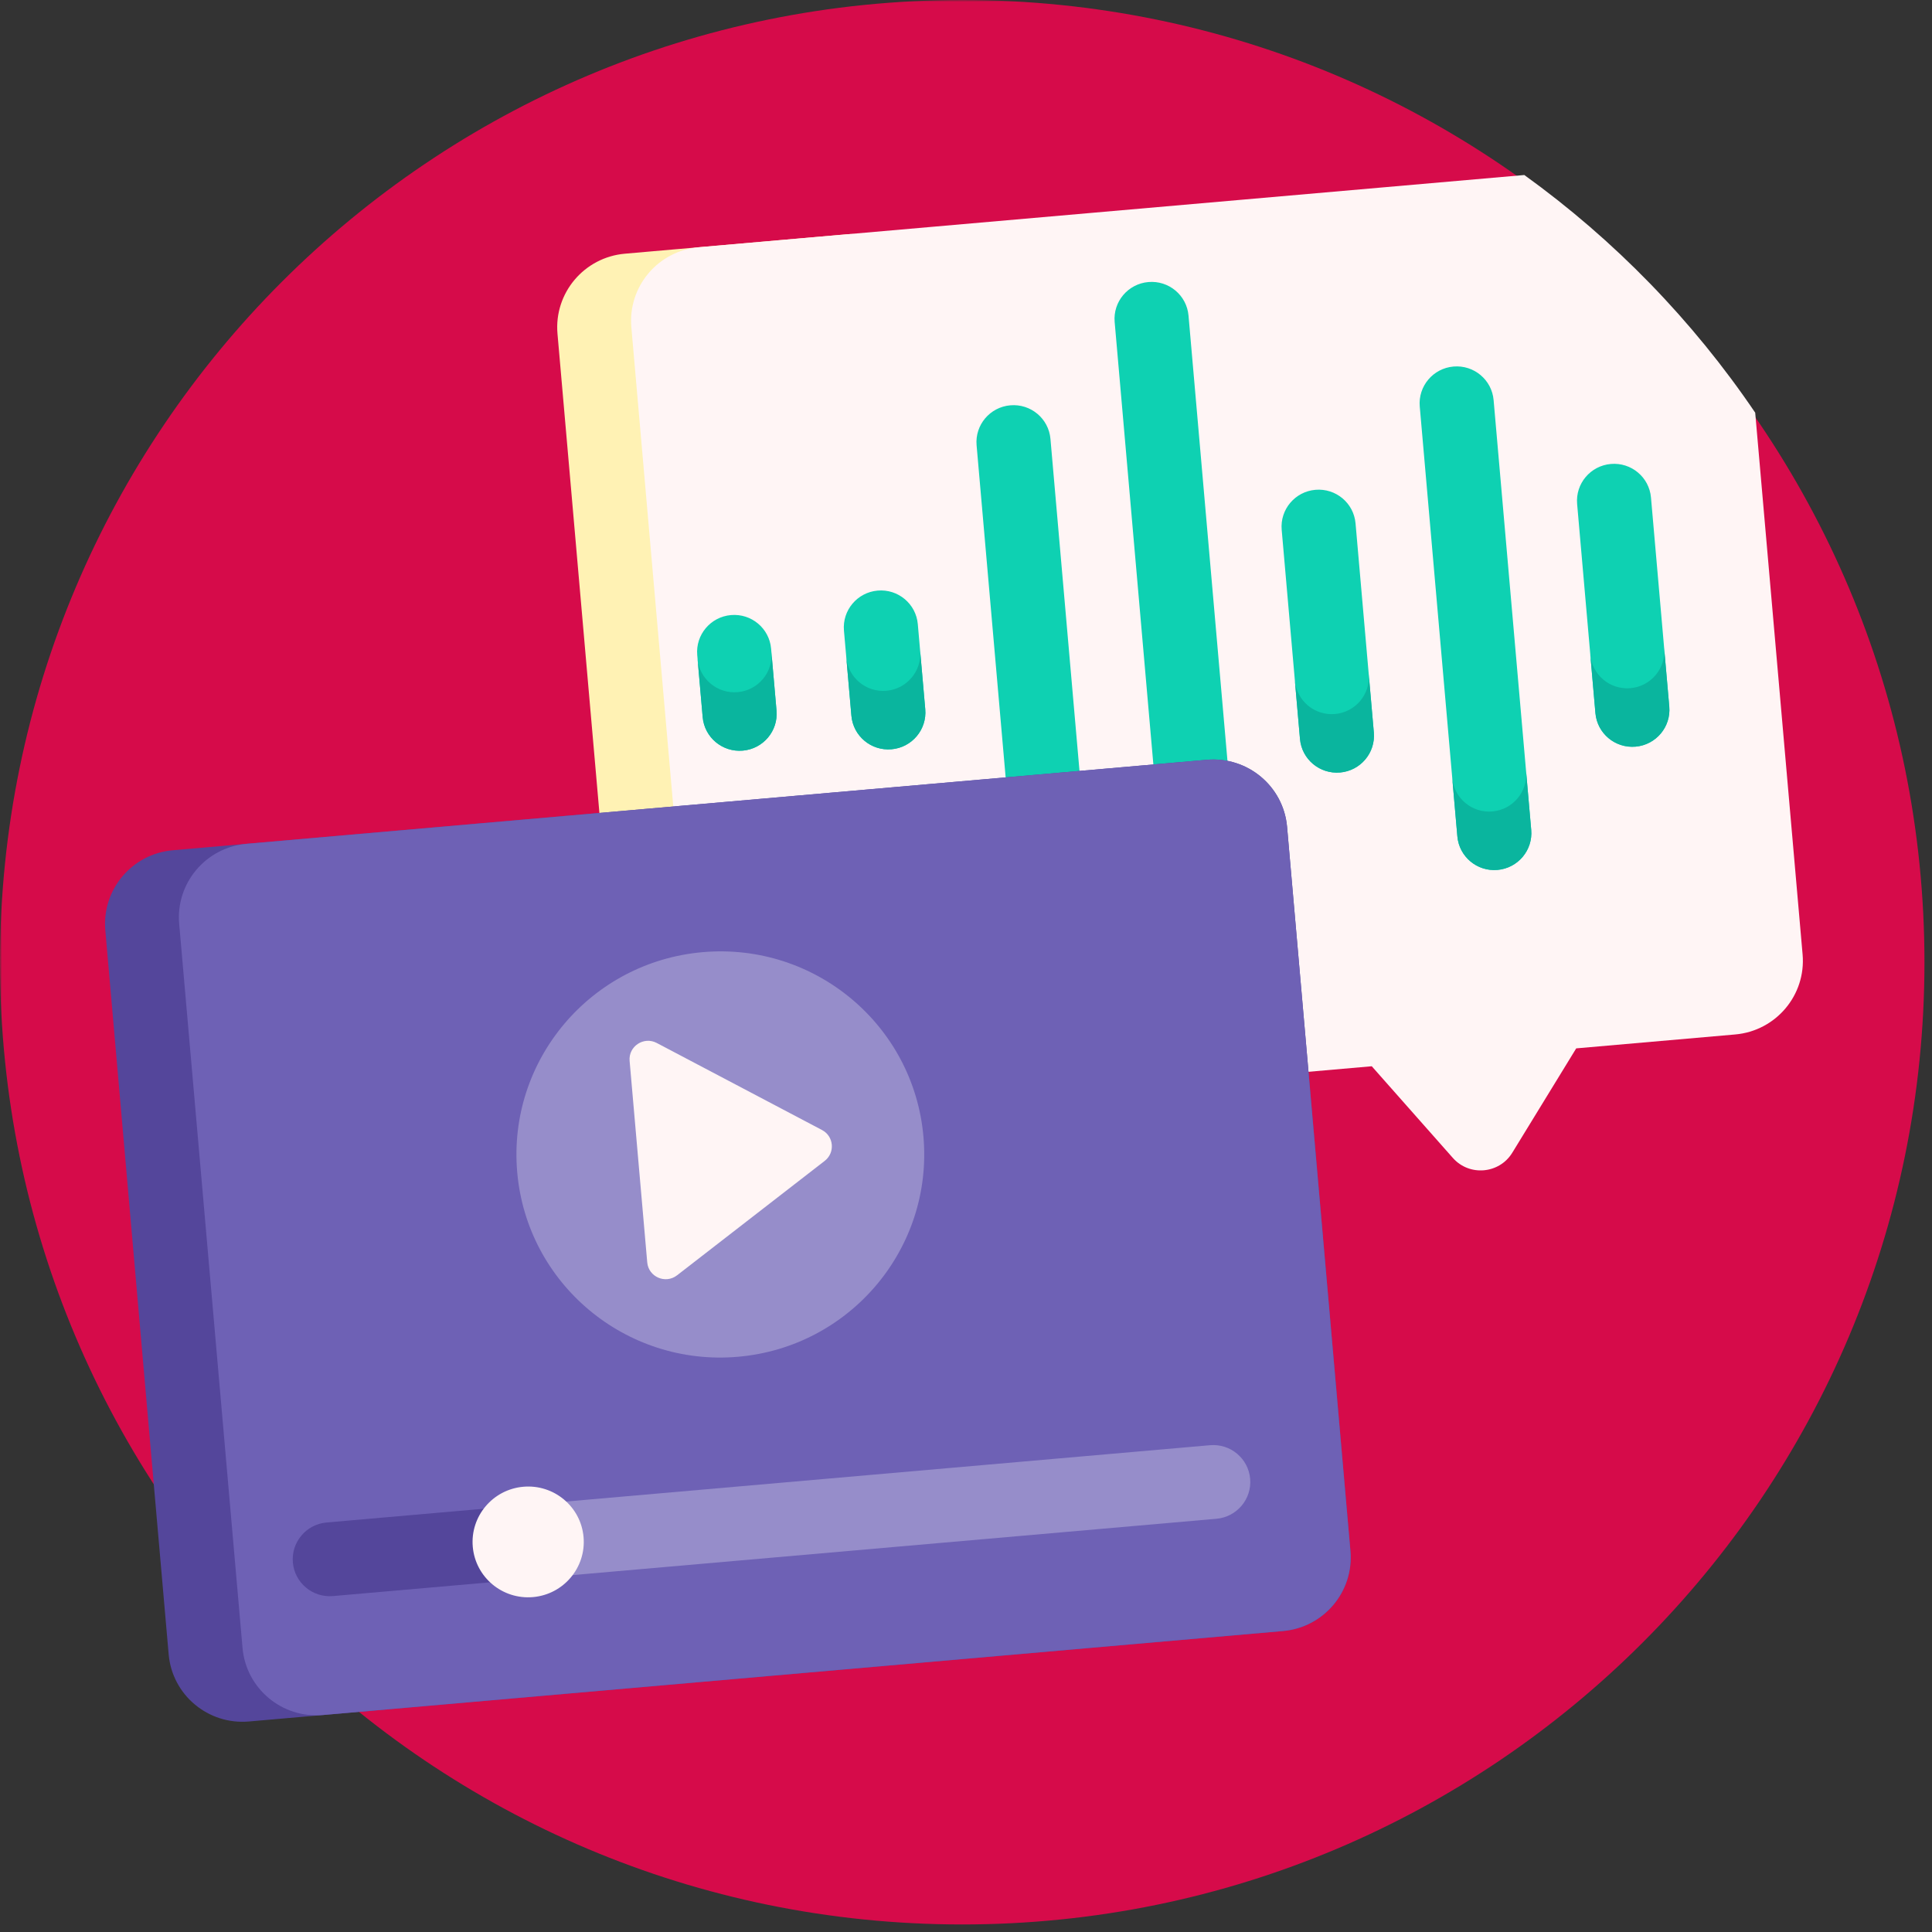 <svg width="512" height="512" viewBox="0 0 512 512" fill="none" xmlns="http://www.w3.org/2000/svg">
<rect x="0" y="0" width="512" height="512" fill="#333333" stroke="none"/>
<g clip-path="url(#clip0_116_2)">
<mask id="mask0_116_2" style="mask-type:luminance" maskUnits="userSpaceOnUse" x="0" y="0" width="512" height="512">
<path d="M512 0H0V512H512V0Z" fill="white"/>
</mask>
<g mask="url(#mask0_116_2)">
<path d="M255 510C395.833 510 510 395.833 510 255C510 114.167 395.833 0 255 0C114.167 0 0 114.167 0 255C0 395.833 114.167 510 255 510Z" fill="#D60B4A"/>
<path d="M165.608 67.233L224.329 62.096C235.141 61.15 244.667 69.111 245.609 79.879L262.397 271.772C263.339 282.541 255.34 292.035 244.529 292.981L185.808 298.118C174.997 299.064 165.471 291.103 164.529 280.335L147.74 88.442C146.798 77.673 154.797 68.179 165.608 67.233Z" fill="#FFF2B4"/>
<path d="M465.147 109.363L477.707 252.935C478.65 263.704 470.651 273.198 459.839 274.143L417.714 277.829L400.772 305.483C397.324 311.11 389.391 311.804 385.018 306.861L363.531 282.569L205.382 296.406C194.57 297.352 185.045 289.391 184.102 278.622L167.314 86.729C166.372 75.961 174.371 66.467 185.182 65.521L403.96 46.38C427.803 63.571 448.563 84.884 465.147 109.363Z" fill="#FFF5F5"/>
<path d="M314.969 83.633L330.052 256.031C330.523 261.415 326.524 266.162 321.118 266.635C315.712 267.108 310.949 263.128 310.478 257.743L295.396 85.346C294.925 79.962 298.924 75.215 304.33 74.742C309.735 74.269 314.498 78.249 314.969 83.633ZM267.741 107.411C262.335 107.883 258.336 112.631 258.807 118.015L268.773 231.925C269.244 237.309 274.007 241.289 279.412 240.816C284.818 240.343 288.817 235.596 288.346 230.212L278.38 116.302C277.909 110.918 273.146 106.938 267.741 107.411ZM385.183 97.136C379.777 97.609 375.778 102.356 376.249 107.74L386.215 221.65C386.686 227.034 391.449 231.014 396.854 230.541C402.26 230.068 406.259 225.321 405.788 219.937L395.822 106.027C395.351 100.643 390.588 96.663 385.183 97.136ZM193.71 163C188.305 163.473 184.305 168.22 184.776 173.604L186.214 190.035C186.685 195.419 191.448 199.399 196.853 198.926C202.259 198.454 206.258 193.707 205.787 188.322L204.35 171.892C203.879 166.508 199.116 162.527 193.71 163ZM232.589 156.51C227.184 156.983 223.185 161.734 223.655 167.114L225.629 189.675C226.1 195.059 230.863 199.04 236.269 198.567C241.675 198.094 245.674 193.347 245.203 187.963L243.229 165.402C242.758 160.021 237.995 156.037 232.589 156.51ZM426.889 122.955C421.483 123.427 417.484 128.174 417.955 133.559L422.803 188.981C423.275 194.365 428.037 198.346 433.443 197.873C438.849 197.4 442.848 192.653 442.377 187.268L437.528 131.846C437.057 126.462 432.294 122.482 426.889 122.955ZM348.594 129.804C343.188 130.277 339.189 135.024 339.66 140.409L344.509 195.831C344.98 201.215 349.743 205.195 355.148 204.723C360.554 204.25 364.554 199.503 364.082 194.118L359.234 138.696C358.763 133.312 354 129.331 348.594 129.804Z" fill="#0ED1B2"/>
<path d="M243.846 172.457L245.203 187.963C245.674 193.347 241.675 198.094 236.269 198.567C230.863 199.04 226.1 195.059 225.629 189.675L224.273 174.17C224.744 179.554 229.507 183.534 234.912 183.061C240.318 182.588 244.317 177.841 243.846 172.457ZM195.497 183.425C190.092 183.898 185.329 179.917 184.858 174.533L186.214 190.035C186.685 195.419 191.448 199.399 196.853 198.926C202.259 198.453 206.258 193.706 205.787 188.322L204.431 172.821C204.902 178.201 200.903 182.952 195.497 183.425ZM353.792 189.221C348.387 189.694 343.624 185.713 343.153 180.329L344.509 195.831C344.98 201.215 349.743 205.195 355.148 204.722C360.554 204.249 364.553 199.502 364.082 194.118L362.726 178.617C363.197 183.997 359.198 188.748 353.792 189.221ZM395.498 215.04C390.092 215.513 385.329 211.532 384.858 206.148L386.215 221.65C386.686 227.034 391.449 231.014 396.854 230.541C402.26 230.068 406.259 225.321 405.788 219.937L404.432 204.436C404.903 209.816 400.904 214.567 395.498 215.04ZM432.087 182.371C426.681 182.844 421.918 178.864 421.447 173.479L422.803 188.981C423.275 194.365 428.037 198.345 433.443 197.873C438.849 197.4 442.848 192.653 442.377 187.268L441.021 171.767C441.492 177.147 437.493 181.898 432.087 182.371Z" fill="#0AB59E"/>
<path d="M45.778 225.328L319.81 201.353C330.621 200.407 340.147 208.368 341.089 219.136L357.878 411.029C358.82 421.798 350.821 431.292 340.01 432.238L65.978 456.212C55.167 457.158 45.641 449.197 44.699 438.429L27.91 246.536C26.968 235.767 34.967 226.273 45.778 225.328Z" fill="#54469B"/>
<path d="M65.352 223.615L319.81 201.353C330.621 200.407 340.147 208.368 341.089 219.136L357.878 411.029C358.82 421.798 350.821 431.292 340.01 432.238L85.552 454.5C74.74 455.446 65.215 447.485 64.273 436.716L47.484 244.823C46.542 234.055 54.541 224.561 65.352 223.615Z" fill="#6E61B5"/>
<path d="M331.302 391.887C331.773 397.267 327.774 402.018 322.368 402.491L135.929 418.802C130.523 419.275 125.76 415.291 125.289 409.911C124.818 404.526 128.817 399.779 134.223 399.306L320.662 382.995C326.068 382.522 330.831 386.503 331.302 391.887ZM195.587 359.559C225.314 356.958 247.314 330.845 244.724 301.236C242.133 271.623 215.933 249.731 186.205 252.332C156.478 254.933 134.478 281.042 137.068 310.655C139.659 340.264 165.859 362.16 195.587 359.559Z" fill="#968DCA"/>
<path d="M135.929 418.802L88.252 422.973C82.847 423.446 78.083 419.462 77.613 414.082C77.142 408.697 81.141 403.95 86.547 403.478L134.223 399.306C139.629 398.833 144.392 402.814 144.863 408.198C145.333 413.578 141.334 418.329 135.929 418.802Z" fill="#54469B"/>
<path d="M154.65 407.342C155.356 415.414 149.357 422.539 141.249 423.248C133.14 423.957 125.995 417.983 125.289 409.911C124.582 401.834 130.582 394.714 138.69 394.004C146.799 393.295 153.943 399.266 154.65 407.342ZM179.433 337.966L218.554 307.646C221.368 305.466 220.988 301.122 217.838 299.464L174.046 276.398C170.605 274.585 166.516 277.287 166.854 281.152L171.524 334.537C171.862 338.398 176.359 340.349 179.433 337.966Z" fill="#FFF5F5"/>
</g>
</g>
<defs>
<clipPath id="clip0_116_2">
<rect width="512" height="512" fill="white"/>
</clipPath>
</defs>
</svg>
